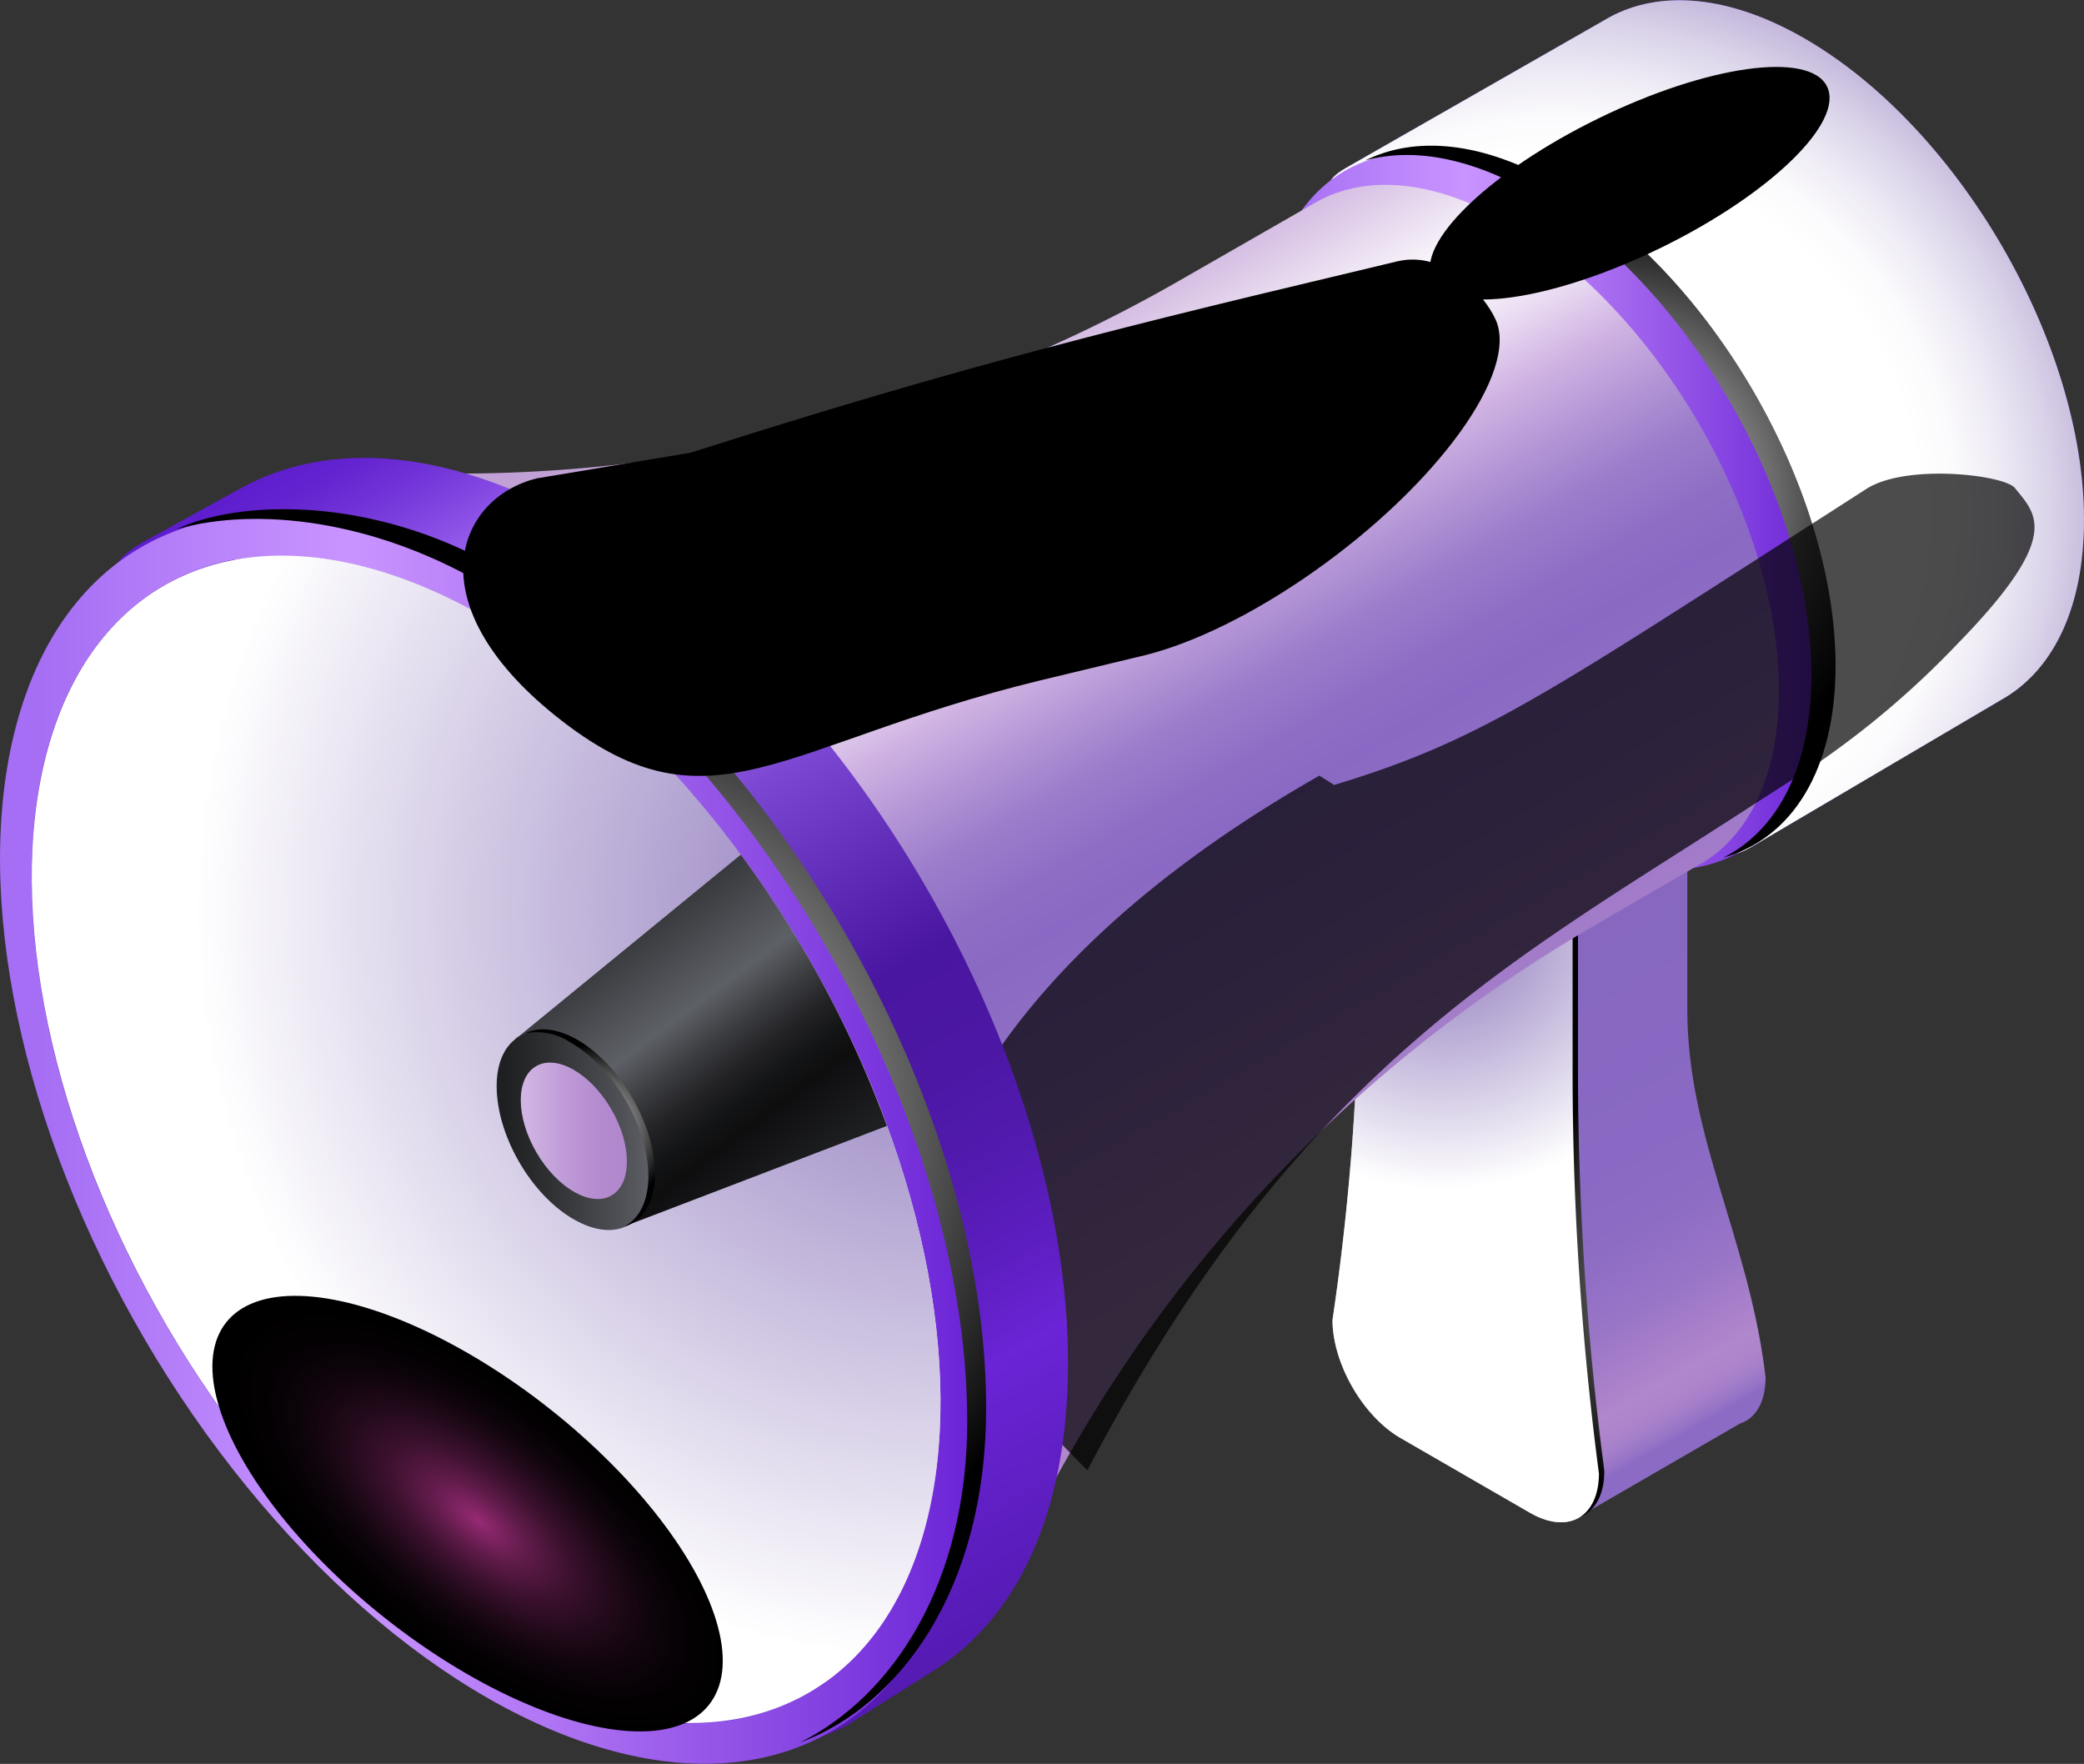 <svg xmlns="http://www.w3.org/2000/svg" xmlns:xlink="http://www.w3.org/1999/xlink" viewBox="0 0 244.51 206.94"><rect x="0" y="0" width="244.51" height="206.94" fill="#333333" stroke="none"/><defs><style>.cls-1{isolation:isolate;}.cls-2{fill:url(#linear-gradient);}.cls-3{fill:url(#linear-gradient-2);}.cls-12,.cls-14,.cls-20,.cls-26,.cls-27,.cls-28,.cls-4{mix-blend-mode:color-dodge;}.cls-4{fill:url(#Radial_Gradient_1);}.cls-5{fill:url(#New_Gradient_Swatch_copy_13);}.cls-6{fill:url(#New_Gradient_Swatch_copy_13-2);}.cls-7{fill:url(#New_Gradient_Swatch_copy_13-3);}.cls-10,.cls-21,.cls-8{mix-blend-mode:multiply;}.cls-8{fill:url(#radial-gradient);}.cls-9{fill:url(#linear-gradient-3);}.cls-10{fill:url(#radial-gradient-2);}.cls-11{fill:url(#linear-gradient-4);}.cls-12{fill:url(#Radial_Gradient_1-2);}.cls-13{fill:url(#linear-gradient-5);}.cls-14{opacity:0.7;}.cls-15{fill:url(#radial-gradient-3);}.cls-16{fill:url(#linear-gradient-6);}.cls-17{fill:url(#linear-gradient-7);}.cls-18{fill:url(#linear-gradient-8);}.cls-19{fill:url(#linear-gradient-9);}.cls-20{fill:url(#Radial_Gradient_1-3);}.cls-21{fill:url(#radial-gradient-4);}.cls-22{fill:url(#linear-gradient-10);}.cls-23{fill:url(#linear-gradient-11);}.cls-24{fill:url(#linear-gradient-12);}.cls-25{mix-blend-mode:screen;fill:url(#Radial_Gradient_1-4);}.cls-26{fill:url(#radial-gradient-5);}.cls-27{fill:url(#radial-gradient-6);}.cls-29{fill:url(#New_Gradient_Swatch_copy);}</style><linearGradient id="linear-gradient" x1="165.59" y1="92.97" x2="206.19" y2="163.29" gradientUnits="userSpaceOnUse"><stop offset="0.05" stop-color="#8566bd"/><stop offset="0.61" stop-color="#8969c3"/><stop offset="0.71" stop-color="#8d6cc4"/><stop offset="0.81" stop-color="#9975c7"/><stop offset="0.9" stop-color="#ac83cb"/><stop offset="0.92" stop-color="#b086cc"/><stop offset="0.95" stop-color="#ad84cb"/><stop offset="0.97" stop-color="#a47eca"/><stop offset="0.99" stop-color="#9673c6"/><stop offset="1" stop-color="#8b6bc4"/></linearGradient><linearGradient id="linear-gradient-2" x1="190.55" y1="166.84" x2="156.55" y2="111.34" gradientUnits="userSpaceOnUse"><stop offset="0.06" stop-color="#d1b4e3"/><stop offset="0.08" stop-color="#cfb2e2"/><stop offset="0.42" stop-color="#be9ad6"/><stop offset="0.74" stop-color="#b48bcf"/><stop offset="1" stop-color="#b086cc"/></linearGradient><radialGradient id="Radial_Gradient_1" cx="208.81" cy="150.49" r="31.34" gradientUnits="userSpaceOnUse"><stop offset="0" stop-color="#fff"/><stop offset="1"/></radialGradient><linearGradient id="New_Gradient_Swatch_copy_13" x1="173.6" y1="133.24" x2="191.82" y2="127.79" gradientUnits="userSpaceOnUse"><stop offset="0.04" stop-color="#6b24d6"/><stop offset="0.29" stop-color="#7733dc"/><stop offset="0.79" stop-color="#975ced"/><stop offset="1" stop-color="#a56ef4"/></linearGradient><linearGradient id="New_Gradient_Swatch_copy_13-2" x1="149.03" y1="135.37" x2="192.83" y2="125.56" xlink:href="#New_Gradient_Swatch_copy_13"/><linearGradient id="New_Gradient_Swatch_copy_13-3" x1="175.54" y1="115.88" x2="172.4" y2="121.87" xlink:href="#New_Gradient_Swatch_copy_13"/><radialGradient id="radial-gradient" cx="169.18" cy="107.78" r="31.73" gradientUnits="userSpaceOnUse"><stop offset="0" stop-color="#8770b8"/><stop offset="1" stop-color="#fff"/></radialGradient><linearGradient id="linear-gradient-3" x1="179.73" y1="6.92" x2="226.18" y2="87.38" gradientUnits="userSpaceOnUse"><stop offset="0" stop-color="#5c1ccc"/><stop offset="0.03" stop-color="#6323d0"/><stop offset="0.07" stop-color="#7538da"/><stop offset="0.12" stop-color="#9259ea"/><stop offset="0.14" stop-color="#a56ef4"/><stop offset="0.23" stop-color="#c994ff"/><stop offset="0.28" stop-color="#ae7af0"/><stop offset="0.38" stop-color="#7945d1"/><stop offset="0.54" stop-color="#4916a1"/><stop offset="0.62" stop-color="#4b17a4"/><stop offset="0.69" stop-color="#521aaf"/><stop offset="0.76" stop-color="#5d1ec1"/><stop offset="0.82" stop-color="#6b24d6"/><stop offset="0.94" stop-color="#5b1dbd"/><stop offset="1" stop-color="#531ab0"/></linearGradient><radialGradient id="radial-gradient-2" cx="182.74" cy="60.62" r="73.3" gradientUnits="userSpaceOnUse"><stop offset="0.58" stop-color="#fff"/><stop offset="0.64" stop-color="#fbfafc"/><stop offset="0.71" stop-color="#eeebf5"/><stop offset="0.79" stop-color="#dad3e9"/><stop offset="0.88" stop-color="#beb1d8"/><stop offset="0.96" stop-color="#9986c3"/><stop offset="1" stop-color="#8770b8"/></radialGradient><linearGradient id="linear-gradient-4" x1="148.26" y1="59.96" x2="213.79" y2="59.96" gradientTransform="translate(55.01 -83.17) rotate(30.31)" gradientUnits="userSpaceOnUse"><stop offset="0.04" stop-color="#a56ef4"/><stop offset="0.36" stop-color="#c994ff"/><stop offset="0.54" stop-color="#b379f5"/><stop offset="0.91" stop-color="#7935dc"/><stop offset="1" stop-color="#6b24d6"/></linearGradient><radialGradient id="Radial_Gradient_1-2" cx="187.77" cy="58.86" r="35.4" xlink:href="#Radial_Gradient_1"/><linearGradient id="linear-gradient-5" x1="107.37" y1="38.65" x2="163.87" y2="136.52" gradientUnits="userSpaceOnUse"><stop offset="0.01" stop-color="#c1a1d5"/><stop offset="0.05" stop-color="#c8abda"/><stop offset="0.11" stop-color="#dac6e6"/><stop offset="0.2" stop-color="#f7f2f9"/><stop offset="0.22" stop-color="#fff"/><stop offset="0.25" stop-color="#f9f5fb"/><stop offset="0.3" stop-color="#e9dbf2"/><stop offset="0.36" stop-color="#d1b4e3"/><stop offset="0.43" stop-color="#b395d6"/><stop offset="0.49" stop-color="#9c7dcb"/><stop offset="0.56" stop-color="#8e6ec5"/><stop offset="0.61" stop-color="#8969c3"/><stop offset="0.76" stop-color="#9471c6"/><stop offset="1" stop-color="#b086cc"/></linearGradient><radialGradient id="radial-gradient-3" cx="-23958.74" cy="-11330.25" r="104.42" gradientTransform="matrix(0.5, -0.18, -0.61, 0.62, 5129.18, 2797.37)" gradientUnits="userSpaceOnUse"><stop offset="0" stop-color="#732058"/><stop offset="0.08" stop-color="#601b49"/><stop offset="0.26" stop-color="#3d112f"/><stop offset="0.44" stop-color="#220a1a"/><stop offset="0.62" stop-color="#0f040c"/><stop offset="0.81" stop-color="#040103"/><stop offset="1"/></radialGradient><linearGradient id="linear-gradient-6" x1="33.39" y1="53.09" x2="115.18" y2="194.75" xlink:href="#linear-gradient-3"/><linearGradient id="linear-gradient-7" x1="0" y1="133.67" x2="114.06" y2="133.67" gradientTransform="translate(75.26 -10.51) rotate(30.31)" xlink:href="#linear-gradient-4"/><linearGradient id="linear-gradient-8" x1="93.34" y1="196.56" x2="18.69" y2="67.26" gradientTransform="translate(75.26 -10.51) rotate(30.31)" xlink:href="#linear-gradient-5"/><linearGradient id="linear-gradient-9" x1="79.23" y1="206.98" x2="4.96" y2="78.33" gradientUnits="userSpaceOnUse"><stop offset="0" stop-color="#5c1ccc"/><stop offset="0.23" stop-color="#ba85ff"/><stop offset="0.38" stop-color="#7945d1"/><stop offset="0.54" stop-color="#4916a1"/><stop offset="0.61" stop-color="#4b17a4"/><stop offset="0.68" stop-color="#521aaf"/><stop offset="0.74" stop-color="#5d1ec1"/><stop offset="0.79" stop-color="#6b24d6"/><stop offset="0.93" stop-color="#5b1dbd"/><stop offset="1" stop-color="#531ab0"/></linearGradient><radialGradient id="Radial_Gradient_1-3" cx="68.24" cy="132.09" r="61.2" xlink:href="#Radial_Gradient_1"/><radialGradient id="radial-gradient-4" cx="111.03" cy="106.67" r="88.24" gradientTransform="translate(75.26 -10.51) rotate(30.31)" xlink:href="#radial-gradient"/><linearGradient id="linear-gradient-10" x1="93.06" y1="140.55" x2="71.38" y2="111.5" gradientUnits="userSpaceOnUse"><stop offset="0.04" stop-color="#1e1f21"/><stop offset="0.24" stop-color="#101012"/><stop offset="0.27" stop-color="#0e0e0f"/><stop offset="0.35" stop-color="#131415"/><stop offset="0.45" stop-color="#232326"/><stop offset="0.56" stop-color="#3c3d41"/><stop offset="0.69" stop-color="#5d6066"/><stop offset="1" stop-color="#37383c"/></linearGradient><linearGradient id="linear-gradient-11" x1="58.27" y1="132.66" x2="76.39" y2="132.66" gradientUnits="userSpaceOnUse"><stop offset="0.04" stop-color="#1e1f21"/><stop offset="0.31" stop-color="#2c2e30"/><stop offset="0.84" stop-color="#515359"/><stop offset="1" stop-color="#5d6066"/></linearGradient><linearGradient id="linear-gradient-12" x1="61.11" y1="132.66" x2="73.56" y2="132.66" gradientTransform="translate(76.16 -15.85) rotate(30.31)" xlink:href="#linear-gradient-2"/><radialGradient id="Radial_Gradient_1-4" cx="69.2" cy="132.35" r="9.79" xlink:href="#Radial_Gradient_1"/><radialGradient id="radial-gradient-5" cx="15662.56" cy="4820.54" r="28.62" gradientTransform="matrix(-0.13, -0.26, 0.81, -0.4, -1680.79, 6073.64)" gradientUnits="userSpaceOnUse"><stop offset="0" stop-color="#972a74"/><stop offset="0.04" stop-color="#8a266a"/><stop offset="0.19" stop-color="#601b4a"/><stop offset="0.35" stop-color="#3d112f"/><stop offset="0.51" stop-color="#230a1b"/><stop offset="0.67" stop-color="#0f040c"/><stop offset="0.83" stop-color="#040103"/><stop offset="1"/></radialGradient><radialGradient id="radial-gradient-6" cx="215.91" cy="-1760.43" r="40.11" gradientTransform="matrix(0.39, 0, 0, 0.9, -29.2, 1763.48)" xlink:href="#radial-gradient-5"/><radialGradient id="New_Gradient_Swatch_copy" cx="-14308.1" cy="-3855.48" r="72.44" gradientTransform="matrix(0.57, 0.05, -0.72, 0.51, 5533.1, 2780.27)" xlink:href="#radial-gradient-5"/></defs><g class="cls-1"><g id="Layer_2" data-name="Layer 2"><g id="Layer_1-2" data-name="Layer 1"><path class="cls-2" d="M207.15,161.59l-.09-.73c-2-15.66-9.09-27.64-9.09-42.33V100.91L172.88,86.43l-13.49,8s18.55,35.53,16.49,49.08c0,5.1,3.6,11.31,8.05,13.87l.21.13,2.33,19.73L204.17,167C206,166.4,207.15,164.49,207.15,161.59Z"/><path class="cls-3" d="M179.53,177.49l-15.19-8.77c-4.44-2.56-8-8.77-8-13.87h0a284.82,284.82,0,0,0,3.09-42.77V94.46l25.08,14.48v17.62a360.92,360.92,0,0,0,3,45.62l.09.72C187.57,178,184,180.05,179.53,177.49Z"/><path class="cls-4" d="M188.14,171.84a360.83,360.83,0,0,1-3-45.61V108.61L160.06,94.13V95.4l23.75,13.71v17.62a360.83,360.83,0,0,0,3,45.61l.09.73c0,2.5-.87,4.27-2.28,5.11,2.18-.39,3.61-2.39,3.61-5.61Z"/><polygon class="cls-5" points="176.1 124.5 173.96 141.9 178.64 139.2 178.64 122.97 176.1 124.5"/><polygon class="cls-6" points="176.12 124.5 173.97 141.9 164.81 136.73 166.96 119.24 176.12 124.5"/><polygon class="cls-7" points="166.96 119.24 176.12 124.5 178.64 122.97 169.45 117.74 166.96 119.24"/><path class="cls-8" d="M179.53,177.49l-15.19-8.77c-4.44-2.56-8-8.77-8-13.87h0a284.82,284.82,0,0,0,3.09-42.77V94.46l25.08,14.48v17.62a360.92,360.92,0,0,0,3,45.62l.09.72C187.57,178,184,180.05,179.53,177.49Z"/><path class="cls-9" d="M244.51,61c0,10.14-3.5,17.33-9.19,20.8l-29.9,17.61c-5.92,3.31-2.13-4.2-11.12-9.39-18.1-10.45-32.76-35.75-32.76-56.51,0-10.27-9.5-10.35-3.68-13.78L188.87,2c5.91-3.2,14-2.61,22.87,2.53C229.84,15,244.51,40.25,244.51,61Z"/><path class="cls-10" d="M244.51,61c0,10.14-3.5,17.33-9.19,20.8l-29.9,17.61c-5.92,3.31-2.13-4.2-11.12-9.39-18.1-10.45-32.76-35.75-32.76-56.51,0-10.27-9.5-10.35-3.68-13.78L188.87,2c5.91-3.2,14-2.61,22.87,2.53C229.84,15,244.51,40.25,244.51,61Z"/><ellipse class="cls-11" cx="181.03" cy="59.96" rx="26.67" ry="46.19" transform="translate(-5.52 99.56) rotate(-30.31)"/><path class="cls-12" d="M182.6,21.58c-8.68-5-16.56-5.68-22.42-2.75,5.47-1.53,12.25-.39,19.59,3.85,18.09,10.45,32.76,35.75,32.76,56.51,0,10.81-4,18.25-10.35,21.43,8-2.23,13.18-10.19,13.18-22.53C215.36,57.33,200.69,32,182.6,21.58Z"/><path class="cls-13" d="M208.71,81c0,9.86-3.4,16.84-8.93,20.21,0,0-5.22,3-12.57,7.3a167.4,167.4,0,0,0-69.38,77.21l-.06.15C108.05,191.29,30.13,60.67,39.68,55h0a170.25,170.25,0,0,0,98-21.68l16.95-9.72c5.73-3.11,13.57-2.53,22.21,2.46C194.46,36.25,208.71,60.82,208.71,81Z"/><g class="cls-14"><path class="cls-15" d="M229.74,75.46A104.27,104.27,0,0,1,213,89.72l-10.67,6.87c-26,16.75-50.79,30.22-74.75,75.91,0,.09-13.66-14.13-13.66-14.13C105.81,163.55,96,124.48,154.8,91c0,0,1.73,1.1,1.74,1.09,15.31-4.62,23.06-9.45,48.14-25.55,8.13-5.22,14.28-9.16,14.31-9.19,4.73-3,16.16-1.63,17.41-.1C238.93,60.39,242,62.87,229.74,75.46Z"/></g><path class="cls-16" d="M125.31,159.93c0,17.66-6.09,30.16-16,36.22-.3.18-9.52,6-9.82,6.2C89.19,208.11,95.78,195,80.13,186c-31.49-18.18-57-62.22-57-98.37,0-17.87-16.52-18-6.4-24,.28-.17,11.49-6.33,11.77-6.48,10.28-5.57,24.33-4.54,39.81,4.4C99.78,79.75,125.31,123.79,125.31,159.93Z"/><ellipse class="cls-17" cx="57.03" cy="133.67" rx="46.42" ry="80.4" transform="translate(-59.66 47.05) rotate(-30.31)"/><ellipse class="cls-18" cx="57.03" cy="133.67" rx="43.39" ry="75.16" transform="translate(-59.66 47.05) rotate(-30.31)"/><path class="cls-19" d="M67.52,190.45c-29.45-17-53.32-58.17-53.32-92,0-15.58,5.08-26.85,13.43-32.83C13.22,68.29,3.71,81.57,3.71,102.89c0,33.78,23.87,75,53.32,92,15.87,9.16,30.11,9.42,39.88,2.43C88.48,198.81,78.38,196.72,67.52,190.45Z"/><path class="cls-20" d="M58.7,66.78C43.61,58.06,28,58.65,20.75,62.07c9.51-2.66,23-1,35.73,6.33,31.5,18.18,57,62.22,57,98.36,0,18.82-8.57,32.15-19.65,37.69,11.62-4.3,21.87-17.83,21.87-39.3C115.73,129,90.2,85,58.7,66.78Z"/><ellipse class="cls-21" cx="57.03" cy="133.67" rx="43.39" ry="75.16" transform="translate(-59.66 47.05) rotate(-30.31)"/><path class="cls-22" d="M86.92,100.27c-3.34,2.72-25.95,21.24-26,21.27-1.6.94,1,1,1,3.81,0,5.74,4.06,12.74,9.06,15.63,2.49,1.43,1.44,3.51,3.08,2.59l30-11.48A128.66,128.66,0,0,0,86.92,100.27Z"/><path class="cls-23" d="M76.39,137.89c0,5.75-4,8.06-9.06,5.17s-9.06-9.89-9.06-15.63,4.06-8.06,9.06-5.17S76.39,132.15,76.39,137.89Z"/><ellipse class="cls-24" cx="67.33" cy="132.66" rx="5.07" ry="8.78" transform="translate(-57.75 52.12) rotate(-30.31)"/><path class="cls-25" d="M67.77,122c-2.4-1.38-4.58-1.57-6.2-.76A7.14,7.14,0,0,1,67,122.35c5,2.89,9.07,9.89,9.07,15.63,0,3-1.11,5.05-2.87,5.93,2.22-.62,3.65-2.82,3.65-6.23C76.83,131.93,72.77,124.93,67.77,122Z"/><path class="cls-26" d="M187.5,13.91c12.79-6.26,24.81-7.94,26.86-3.76s-6.66,12.64-19.45,18.9-24.82,8-26.86,3.77S174.71,20.17,187.5,13.91Z"/><ellipse class="cls-27" cx="54.86" cy="177.58" rx="15.62" ry="36.13" transform="translate(-118.42 110.36) rotate(-51.63)"/><g class="cls-28"><path class="cls-29" d="M154.14,67.06c-7.1,5-14.08,8.36-19.68,9.78l-12.47,3c-30.41,7.4-38.51,18.28-56,4.78s-12.52-26.16-3-28.5l18-3c20.5-6.5,37-11.41,66.28-18.47l16.72-4c5.53-1.27,10.13,3.86,11.49,6.85C178.23,43.59,168.68,56.82,154.14,67.06Z"/></g></g></g></g></svg>